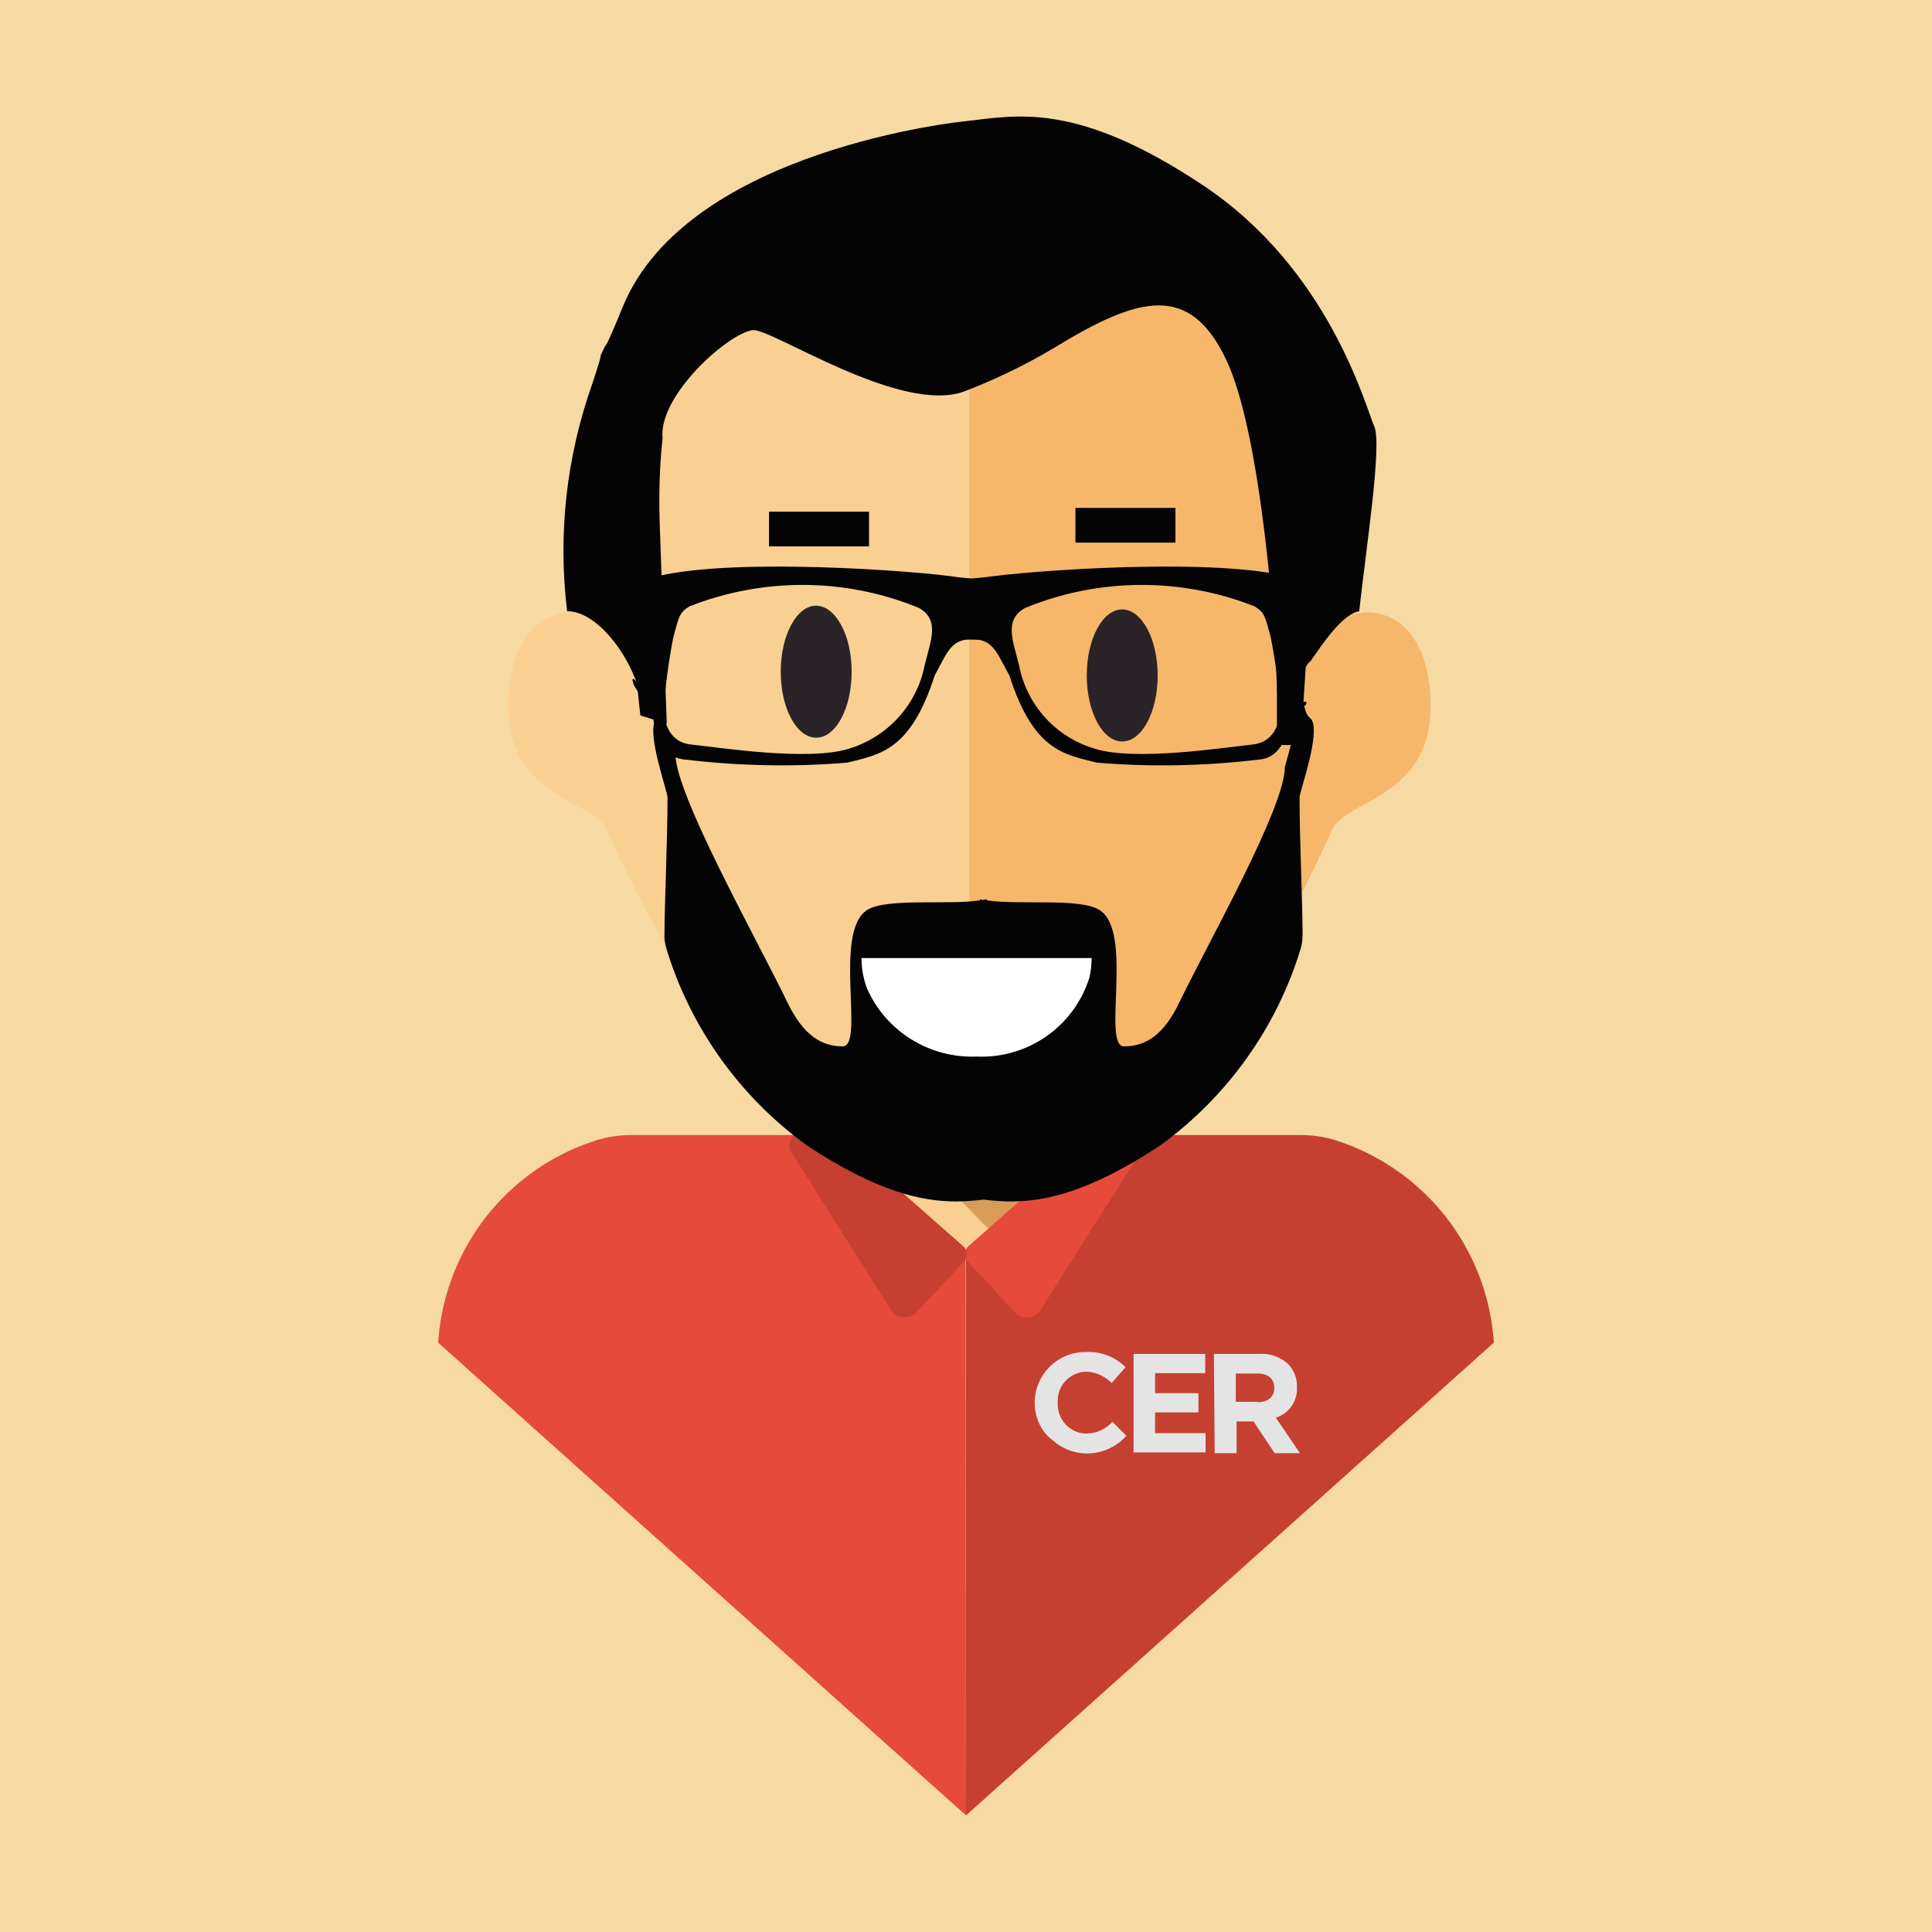 <svg xmlns="http://www.w3.org/2000/svg" viewBox="0 0 512 512" style="enable-background:new 0 0 512 512" xml:space="preserve"><style>.st1{fill:#2a2429}.st2{fill:#f6b76a}.st4{fill:#f9d091}.st5{fill:#e54a3a}.st6{fill:#c64031}.st7{fill:#040405}.st8{fill:#fff}.st9{fill:#e5e4e4}</style><path style="fill:#f7d9a4" d="M0 0h512v512H0z" id="Calque_2"></path><g id="Calque_1"><path id="Trac&#xE9;_3513" class="st1" d="M227.9 181.1c0 9.7-4.2 17.5-9.4 17.5s-9.4-7.8-9.4-17.5c0-9.6 4.2-17.5 9.4-17.5s9.4 7.9 9.4 17.5"></path><path id="Trac&#xE9;_3514" class="st1" d="M309.1 182.1c0 9.7-4.2 17.5-9.4 17.5s-9.4-7.8-9.4-17.5c0-9.6 4.2-17.5 9.4-17.5s9.4 7.9 9.4 17.5"></path><path id="Rectangle_849" class="st2" d="M249.4 62.4h14.9v262.7h-14.9z"></path><path id="Trac&#xE9;_3515" d="M297.7 280.9c-11.3 10.4-25.5 17.2-40.7 19.4h-.4c-13.3-2.1-25.7-7.7-36-16.2l44.7 44.9 32.6-34.8-.2-13.3z" style="fill:#d89b58"></path><path id="Trac&#xE9;_3516" class="st4" d="M214.3 281.8v12.3l35.2 36.3c.9 1.1 1.1 2.7.5 4h13.8c-.8-1.4-.7-3.1.3-4.4l.9-1.1-42.7-44.2c-1.2-1-6.6-1.8-8-2.9"></path><path id="Trac&#xE9;_3517" class="st2" d="M256.9 303.7c1.2 0 2.3-.3 3.4-.8 12.9-6.2 56.6-27.8 66.4-37.7 11.3-11.3 25.9-44.4 26.7-46.1 5.4-7.9 28.3-8.5 25.5-36.7-3-30.1-33.3-23.3-35.5.2 3.6-35.3 6.1-79.8 6.1-79.8L318 76.1l-57.5-13.7h-3.6v241.3z"></path><path id="Trac&#xE9;_3518" class="st4" d="M256.9 303.7c-1.2 0-2.3-.3-3.4-.8-12.9-6.2-56.5-27.8-66.4-37.7-11.3-11.3-25.9-44.4-26.7-46.1-5.4-7.9-28.3-8.5-25.5-36.7 3-30.1 33.3-23.3 35.5.2-3.6-35.3-6.1-79.8-6.1-79.8l31.5-13.6 57.5-26.9h3.6v241.4z"></path><path id="Trac&#xE9;_3519" class="st5" d="M256 481.1 116.1 355.8l.1-1.1c2-23.9 17.9-44.4 40.6-52.1 3.3-1.2 6.9-1.8 10.4-1.8H211l44.9 31.8.1 148.5z"></path><path id="Trac&#xE9;_3520" class="st6" d="m256 481.1 139.9-125.3-.1-1.1c-2-23.9-17.9-44.3-40.6-52.1-3.3-1.2-6.9-1.8-10.4-1.8h-43.9L256 332.6v148.5z"></path><path id="Trac&#xE9;_3521" class="st5" d="m297.7 294.1 4.7 8.3c.5.9.5 2-.1 2.8l-26.7 42.2c-1.4 1.9-4.1 2.3-6 .9-.2-.1-.3-.2-.5-.4l-12.6-13.5c-1.1-1.1-1.1-2.9 0-4l.2-.2 41-36.1z"></path><path id="Trac&#xE9;_3522" class="st6" d="m214.2 294.1-4.7 8.3c-.5.9-.5 2 .1 2.8l26.7 42.2c1.4 1.9 4.1 2.3 6 .9.2-.1.3-.2.5-.4l12.6-13.5c1.1-1.1 1.1-2.9 0-4l-.2-.2-41-36.1z"></path><path id="Trac&#xE9;_3523" class="st7" d="M364.2 113c-2.4-5.4-11.9-41.6-45.4-63.9s-49.3-18.5-62.8-17c0 0-73.8 7.2-91 49.3-4.8 11.8-4.6 10.2-4.6 10.2-2.8 6.1.2-1.2-2.3 6.6l-1.1 3.4c-6.9 19.4-9.2 40-6.7 60.4 7.4-.1 15.6 10.3 18.6 19.5.2 2.8.5 5.5.8 8.1l7 2.2-1.9-53.9c-.2-7.3 0-14.6.8-21.8-1.2-11 16.9-27.5 23.8-28.6 4.7-.8 39.6 22.8 56.5 16.1 8.2-3.2 16.1-7 23.6-11.5 22.7-13.9 35.8-16.9 45.4 3.1s13.5 75.9 13.5 89v13.1s6.5.8 6.5-1.2c0-1.8.9-16.3 1.1-18.8v-.4c.3-.7.7-1.2 1.3-1.7 3.2-4.5 8.3-12.4 12.9-13.2 1.9-17.3 6.1-44.2 4-49"></path><path id="Trac&#xE9;_3524" class="st1" d="M225.7 178c0 9.7-4.2 17.5-9.4 17.5s-9.4-7.8-9.4-17.5c0-9.6 4.2-17.5 9.4-17.5 5.2.1 9.4 7.9 9.4 17.5"></path><path id="Rectangle_852" class="st7" d="M203.8 135.6h26.5v9.2h-26.5z"></path><path id="Rectangle_853" class="st7" d="M285 134.6h26.5v9.2H285z"></path><path id="Trac&#xE9;_3525" class="st1" d="M306.8 179c0 9.7-4.2 17.5-9.4 17.5s-9.4-7.8-9.4-17.5 4.2-17.5 9.4-17.5 9.4 7.9 9.4 17.5"></path><path id="Trac&#xE9;_3526" class="st8" d="M287.5 248.2c0 1.8-.2 3.5-.6 5.3-4.1 13-16.4 21.5-29.9 20.9-12.5.5-24.1-6.7-29.1-18.2-.9-2.5-1.4-5.2-1.4-7.9h61z"></path><path id="Trac&#xE9;_3527" class="st9" d="M274.2 372c-.1-7.4 5.7-13.5 13.1-13.7h.6c3.9-.2 7.6 1.3 10.4 4l-3.7 4.2c-1.8-1.8-4.2-2.9-6.7-3-4.3.1-7.7 3.6-7.6 7.9V371.7c-.2 4.3 3 8 7.3 8.2h.3c2.6 0 5.1-1.1 6.9-3.1l3.7 3.7c-5.1 5.7-13.8 6.3-19.5 1.2-3-2.2-4.7-5.8-4.8-9.7"></path><path id="Trac&#xE9;_3528" class="st9" d="M300.4 358.8h19v5.1h-13.3v5.3h11.5v5.1h-11.5v5.5h13.4v5.1h-19.1v-26.1z"></path><path id="Trac&#xE9;_3529" class="st9" d="M321.7 358.8h12c2.8-.2 5.6.8 7.7 2.7 1.5 1.6 2.4 3.8 2.3 6v.1c.2 3.7-2.1 7-5.6 8.1l6.4 9.4h-6.7l-5.6-8.4h-4.5v8.4h-5.8l-.2-26.3zm11.6 12.8c2.8 0 4.4-1.5 4.4-3.7v-.1c0-2.5-1.7-3.8-4.5-3.8h-5.7v7.5h5.8z"></path><path id="Trac&#xE9;_3530" class="st7" d="m168.3 154.7-.3.2-11.2 9.1c2.9 1.8 5.5 4.1 7.6 6.8 3.8-3 6.1-4.6 6.1-4.6"></path><path id="Trac&#xE9;_3531" class="st7" d="m346.8 154.7 8.8 9.1a28 28 0 0 0-6.1 5.8c-3.3-2-9.1-5.8-9.1-5.8l6.4-9.1z"></path><path id="Trac&#xE9;_3532" class="st7" d="M340.5 203.3c0 10.7-20.1 46.1-28 62.4-3.9 8.2-8.6 11.6-14.6 11.6s2.7-30.5-6.6-36.2c-5.3-3.2-21.4-1.2-29.8-2.5v-.3c-.3.1-.6.1-.9.2-.3-.1-.7-.1-.9-.2v.3c-8.3 1.3-24.5-.7-29.8 2.5-9.3 5.7-.6 36.2-6.6 36.2s-10.6-3.4-14.6-11.6c-7.9-16.4-29.7-55.1-29.7-65.8l-5.9-12.6s-5.3-8.4-5.3-7.3c-.5-.1 0 .6 0 1 0 .7 2.2 3.4 1.8 3.5.1 1.4 4.6 5.7 4.2 6.1-2.6 3.7 3.1 18.9 3.1 20.8 0 11.6-.8 27.9-.8 35.9-.1 1.4.1 2.7.5 4.1 6.4 21 19.5 39.3 37.3 52.2 18.5 12.2 30.3 14.8 39.5 14.8 2.4 0 4.8-.2 7.3-.5 2.4.3 4.8.5 7.2.5 9.2 0 21-2.6 39.5-14.8 17.8-12.9 30.9-31.2 37.3-52.2.4-1.3.5-2.7.5-4.1 0-8-.8-24.3-.8-35.9 0-1.8 5.7-17.1 3.1-20.8-1-.8-1.6-2-1.8-3.3-.4-.1.5-.3.5-1 0-.4-.5-.4-1-.3"></path><path id="Trac&#xE9;_3533" class="st8" d="M289.3 253.8c0 1.8-.2 3.5-.6 5.3-4.1 13-16.4 21.5-29.9 20.9-12.5.5-24.1-6.7-29.1-18.2-.9-2.5-1.4-5.2-1.4-7.9h61z"></path><path id="Trac&#xE9;_3534" class="st7" d="m346.7 168.1.1-13.4c-14.9-7.5-68.9-3.9-83.6-2-2 .3-3.8.4-5.6.6-1.8-.1-3.7-.3-5.6-.6-14.7-1.9-68.7-5.5-83.6 2l.1 13.4s5.7.9 4.9 4.2-3.7 28.2 8.2 29c14.3 1.7 28.7 2 43 .8 8.6-2.2 16.7-3.1 23.1-23.1 2.8-5 3.9-8.6 7.8-9.4.6-.1 1.1-.1 1.7-.1h.8c.6 0 1.2.1 1.7.1 3.9.8 5 4.5 7.8 9.4 6.4 20 14.5 20.9 23.1 23.1 14.3 1.2 28.8.9 43-.8 11.8-.8 9-25.7 8.2-29-.8-3.3 4.9-4.2 4.9-4.2M245 176.5c-2.1 10.4-9.8 18.8-20 21.9-10.7 3.4-34.3-.3-41.9-1.1-7.6-.8-7.2-9.7-7.2-9.7.5-6.2 1.3-12.4 2.5-18.5 1.5-5.7 1.6-6.7 4.3-8.4 19.6-7.7 41.4-7.6 60.8.4 5.7 3.2 3.1 8.7 1.5 15.4m87 20.8c-7.6.8-31.3 4.5-41.9 1.1-10.2-3-17.9-11.4-20-21.9-1.6-6.7-4.2-12.2 1.6-15.4 19.5-8 41.3-8.1 60.8-.4 2.7 1.7 2.8 2.7 4.3 8.4 1.2 6.1 2 12.3 2.5 18.5-.1 0 .4 8.8-7.3 9.7"></path></g></svg>